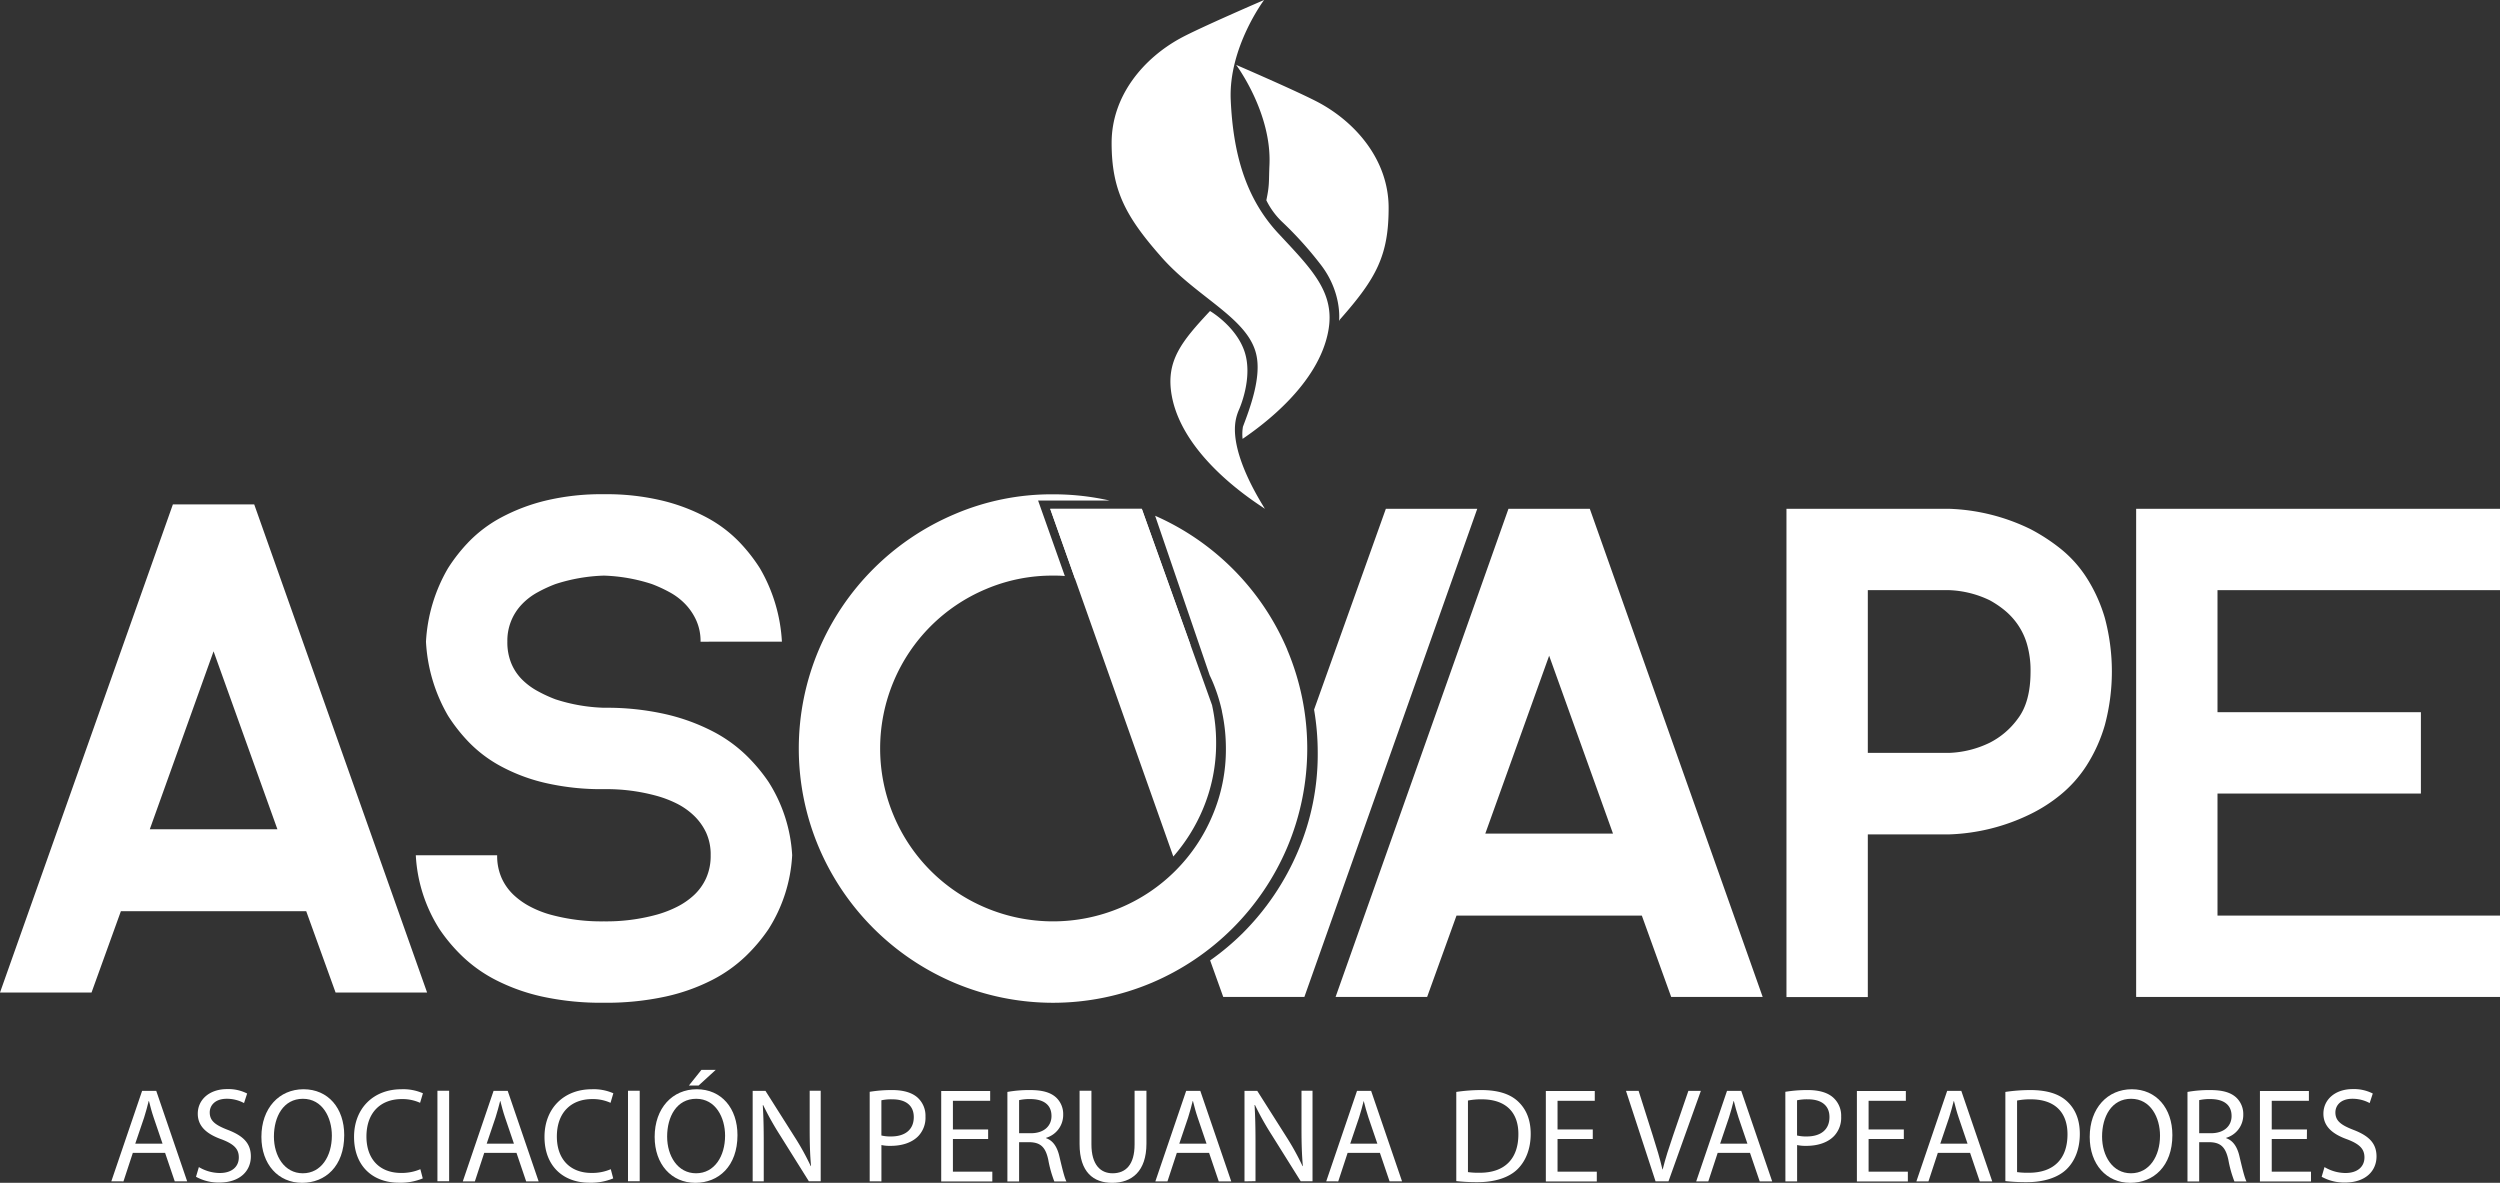 <svg xmlns="http://www.w3.org/2000/svg" viewBox="0 0 801.15 379.05"><rect x="0" y="0" width="801.15" height="379.05" fill="#333333" stroke="none"/><defs><style>.cls-1{fill:#fff;}</style></defs><g id="Capa_2" data-name="Capa 2"><g id="Capa_10" data-name="Capa 10"><path class="cls-1" d="M0,318.07,55.4,161.65H81.47l55.4,156.42H107.54L98.13,292H38.74l-9.41,26.07ZM68.44,208.72,48,265.75H88.9Z"></path><path class="cls-1" d="M224.5,205.64a16.18,16.18,0,0,0-1.36-6.79,18.55,18.55,0,0,0-3.53-5.25,20.42,20.42,0,0,0-5-3.8,44.2,44.2,0,0,0-5.7-2.63,54.92,54.92,0,0,0-15.39-2.71A55.44,55.44,0,0,0,178,187.17a44.2,44.2,0,0,0-5.7,2.63,20.42,20.42,0,0,0-5,3.8,16.79,16.79,0,0,0-4.71,12,17.63,17.63,0,0,0,1.27,7,16,16,0,0,0,3.44,5.16,21.69,21.69,0,0,0,5,3.71,44.2,44.2,0,0,0,5.7,2.63,55.09,55.09,0,0,0,15.57,2.71,85.27,85.27,0,0,1,19.83,2.08,64,64,0,0,1,14.93,5.44,45.4,45.4,0,0,1,10.68,7.6,54.65,54.65,0,0,1,7.25,8.6,48.7,48.7,0,0,1,7.6,23.54,48.92,48.92,0,0,1-7.6,23.71,54.2,54.2,0,0,1-7.25,8.6A45.43,45.43,0,0,1,228.3,314a61.89,61.89,0,0,1-14.93,5.34,89,89,0,0,1-19.83,2,88.54,88.54,0,0,1-19.91-2A62,62,0,0,1,158.78,314a45.43,45.43,0,0,1-10.68-7.61,53.59,53.59,0,0,1-7.24-8.6,48.72,48.72,0,0,1-7.61-23.71h26.07a17.4,17.4,0,0,0,1.45,7.33,17,17,0,0,0,3.89,5.43,24,24,0,0,0,5.44,3.8,32.88,32.88,0,0,0,6.24,2.45,61.73,61.73,0,0,0,17.2,2.17,61,61,0,0,0,17-2.17,35.77,35.77,0,0,0,6.34-2.45,23.45,23.45,0,0,0,5.52-3.8,17,17,0,0,0,3.89-5.43,17.4,17.4,0,0,0,1.45-7.33,16.84,16.84,0,0,0-1.45-7.25,18.38,18.38,0,0,0-3.89-5.43,22.64,22.64,0,0,0-5.52-3.89,35.73,35.73,0,0,0-6.34-2.44,60.62,60.62,0,0,0-17-2.18,79.65,79.65,0,0,1-18.83-2,57,57,0,0,1-14.21-5.34,42.06,42.06,0,0,1-10.14-7.6,53.78,53.78,0,0,1-6.79-8.6,52.52,52.52,0,0,1-7.06-23.72,52.23,52.23,0,0,1,7.06-23.54,53.78,53.78,0,0,1,6.79-8.6,42.32,42.32,0,0,1,10.14-7.6,60.32,60.32,0,0,1,14.21-5.43,76.35,76.35,0,0,1,18.83-2.08,76.35,76.35,0,0,1,18.83,2.08,60.32,60.32,0,0,1,14.21,5.43,42.32,42.32,0,0,1,10.14,7.6,53.78,53.78,0,0,1,6.79,8.6,52.23,52.23,0,0,1,7.06,23.54Z"></path><path class="cls-1" d="M428,319.48l55.4-156.43h26.07l55.4,156.43H535.55l-9.41-26.07H466.75l-9.41,26.07Zm68.44-109.35-20.46,57H516.9Z"></path><path class="cls-1" d="M572.49,163.05h52.14a64,64,0,0,1,26.07,6.52,60.23,60.23,0,0,1,9.6,6.25,38.5,38.5,0,0,1,8.32,9.23A50,50,0,0,1,674.51,198a66.54,66.54,0,0,1,0,34.39,49.84,49.84,0,0,1-5.89,13,40.15,40.15,0,0,1-8.32,9.32,49.34,49.34,0,0,1-9.6,6.16,63.85,63.85,0,0,1-26.07,6.52H598.56v52.14H572.49Zm26.07,78.22h26.07a32.4,32.4,0,0,0,13-3.26,25.18,25.18,0,0,0,9-7.7q4.08-5.34,4.08-15.11a30.46,30.46,0,0,0-1.09-8.6,21.57,21.57,0,0,0-3-6.43,22.22,22.22,0,0,0-4.25-4.62,30.87,30.87,0,0,0-4.71-3.17,32.56,32.56,0,0,0-13-3.26H598.56Z"></path><path class="cls-1" d="M684.55,163.05h116.6v26.07H710.62v39.11H775.8V254.3H710.62v39.11h90.53v26.07H684.55Z"></path><path class="cls-1" d="M344.54,185.57l-8-22.52H365.9l15.64,43.75s-10.15-11.1-18.92-15.63C351.82,185.6,344.54,185.57,344.54,185.57Z"></path><path class="cls-1" d="M385.37,259.55A54.06,54.06,0,0,0,389.72,238a55.16,55.16,0,0,0-1.27-11.85v-.08l-22.54-63H336.57L376,274.48A56,56,0,0,0,385.37,259.55Z"></path><path class="cls-1" d="M412.52,208.17a81.8,81.8,0,0,0-42.35-42.89l17.48,51.11c.3.64.6,1.27.88,1.92a53.5,53.5,0,0,1,3.06,9.59l0,.13,0,0a55.8,55.8,0,0,1,1.26,11.85,54,54,0,0,1-4.34,21.54A55.13,55.13,0,0,1,359,290.91a55.53,55.53,0,0,1-43.09,0,55.13,55.13,0,0,1-29.51-29.51,55.53,55.53,0,0,1,0-43.09,55.22,55.22,0,0,1,29.51-29.51,54.22,54.22,0,0,1,21.54-4.34c1.28,0,2.54,0,3.79.14l-8.57-24.19h22.94a81.58,81.58,0,0,0-18.16-2,78.94,78.94,0,0,0-31.68,6.42,82,82,0,0,0-43.36,43.36,81.28,81.28,0,0,0,0,63.37,81.92,81.92,0,0,0,43.36,43.36,81.28,81.28,0,0,0,63.37,0,81.92,81.92,0,0,0,43.36-43.36,81.4,81.4,0,0,0,0-63.37Z"></path><path class="cls-1" d="M444.11,163.05l-23,64.35a82.07,82.07,0,0,1,1.17,13.87A79,79,0,0,1,415.85,273a82.73,82.73,0,0,1-17.47,25.89,80.79,80.79,0,0,1-10.58,8.88L392,319.48H418l55.4-156.43Z"></path><path class="cls-1" d="M429.12,102.78c1.07-1-.52.5.49-.64C441.05,89.17,445,81.87,445,66.61S434.53,39.37,422.84,33c-6.18-3.36-26.71-12.21-26.71-12.21s11.44,15.27,10.68,32.06c-.25,5.51.06,6.34-1,11.33a24.42,24.42,0,0,0,5.45,7.28,116.69,116.69,0,0,1,11.71,13C430.21,93.57,429.12,102.78,429.12,102.78Z"></path><path class="cls-1" d="M387.76,99.67c-9.07,9.72-14.31,16-12.24,27.23,3.81,20.61,29,35.37,29.77,36.13s-11.91-17.31-9.16-29a15.89,15.89,0,0,1,.89-2.68s4.82-10.48,1.65-19.13C395.78,104.33,387.76,99.67,387.76,99.67Z"></path><path class="cls-1" d="M405.09,0S393.64,15.26,394.4,32.06,399,63.35,409.66,74.8s18.32,18.92,16,31.29c-3.16,17.09-21,30.15-27.46,34.55a14.29,14.29,0,0,1,.11-3.89c2.34-6.15,6-16,4.25-23.25-2.74-11.63-18.88-18.09-30.33-31.07s-16-21.37-16-36.64,10.44-27.23,22.13-33.58C384.55,8.85,405.09,0,405.09,0Z"></path><path class="cls-1" d="M466.68,349.92a54.23,54.23,0,0,1,8-.6c5.38,0,9.22,1.25,11.76,3.62s4.09,5.73,4.09,10.43S489,372,486.32,374.66s-7.19,4.18-12.84,4.18a59.11,59.11,0,0,1-6.8-.35Zm3.74,25.69a24.12,24.12,0,0,0,3.8.21c8,0,12.36-4.48,12.36-12.32.05-6.85-3.83-11.21-11.76-11.21a21.78,21.78,0,0,0-4.4.39Z"></path><path class="cls-1" d="M510.42,365H499.13v10.47h12.58v3.15H495.38v-29h15.68v3.14H499.13v9.18h11.29Z"></path><path class="cls-1" d="M530.54,378.58l-9.48-29h4.05l4.53,14.3c1.25,3.92,2.32,7.46,3.1,10.86h.09c.82-3.36,2-7,3.31-10.82l4.92-14.34h4l-10.38,29Z"></path><path class="cls-1" d="M550.45,369.44l-3,9.14h-3.88l9.87-29H558l9.91,29h-4l-3.11-9.14Zm9.53-2.93-2.85-8.36c-.64-1.89-1.07-3.62-1.5-5.3h-.09c-.43,1.73-.91,3.49-1.47,5.26l-2.84,8.4Z"></path><path class="cls-1" d="M572.13,349.88a43.65,43.65,0,0,1,7.2-.56c3.71,0,6.42.86,8.14,2.41a7.8,7.8,0,0,1,2.55,6.08,8.54,8.54,0,0,1-2.24,6.2c-2,2.12-5.22,3.19-8.88,3.19a12.68,12.68,0,0,1-3-.26v11.64h-3.75Zm3.75,14a12.35,12.35,0,0,0,3.1.31c4.53,0,7.29-2.2,7.29-6.21,0-3.83-2.72-5.69-6.85-5.69a15.23,15.23,0,0,0-3.54.31Z"></path><path class="cls-1" d="M610.1,365H598.81v10.47h12.58v3.15H595.06v-29h15.69v3.14H598.81v9.18H610.1Z"></path><path class="cls-1" d="M621,369.44l-3,9.14h-3.87l9.86-29h4.53l9.91,29h-4l-3.1-9.14Zm9.52-2.93-2.84-8.36c-.65-1.89-1.08-3.62-1.51-5.3h-.08c-.43,1.73-.91,3.49-1.47,5.26l-2.84,8.4Z"></path><path class="cls-1" d="M642.64,349.92a54.35,54.35,0,0,1,8-.6c5.39,0,9.22,1.25,11.77,3.62s4.09,5.73,4.09,10.43S665,372,662.29,374.66s-7.2,4.18-12.84,4.18a59.42,59.42,0,0,1-6.81-.35Zm3.75,25.69a24.06,24.06,0,0,0,3.79.21c8,0,12.37-4.48,12.37-12.32,0-6.85-3.84-11.21-11.77-11.21a21.66,21.66,0,0,0-4.39.39Z"></path><path class="cls-1" d="M696.16,363.76c0,10-6.07,15.29-13.49,15.29-7.67,0-13-5.94-13-14.73,0-9.23,5.73-15.26,13.49-15.26C691,349.06,696.16,355.14,696.16,363.76Zm-22.53.47c0,6.2,3.36,11.76,9.26,11.76s9.31-5.47,9.31-12.06c0-5.78-3-11.81-9.27-11.81S673.63,357.85,673.63,364.23Z"></path><path class="cls-1" d="M701,349.92a39.69,39.69,0,0,1,7.19-.6c4,0,6.6.73,8.41,2.37a7.26,7.26,0,0,1,2.28,5.52,7.63,7.63,0,0,1-5.47,7.41v.13c2.24.77,3.57,2.84,4.26,5.86.95,4.05,1.64,6.85,2.24,8h-3.87a37.27,37.27,0,0,1-1.94-6.94c-.87-4-2.42-5.51-5.82-5.64h-3.53v12.58H701Zm3.75,13.23h3.83c4,0,6.55-2.2,6.55-5.51,0-3.75-2.71-5.39-6.68-5.43a15.55,15.55,0,0,0-3.7.34Z"></path><path class="cls-1" d="M739.26,365H728v10.47h12.58v3.15H724.22v-29h15.69v3.14H728v9.18h11.29Z"></path><path class="cls-1" d="M744.91,374a13.23,13.23,0,0,0,6.72,1.9c3.84,0,6.08-2,6.08-5,0-2.71-1.55-4.26-5.48-5.77-4.74-1.68-7.67-4.14-7.67-8.23,0-4.53,3.75-7.89,9.4-7.89a13.23,13.23,0,0,1,6.42,1.42l-1,3.06a11.59,11.59,0,0,0-5.51-1.38c-4,0-5.47,2.37-5.47,4.36,0,2.71,1.76,4.05,5.77,5.6,4.91,1.89,7.41,4.26,7.41,8.53,0,4.48-3.32,8.36-10.17,8.36a15,15,0,0,1-7.41-1.85Z"></path><path class="cls-1" d="M42.57,369.44l-3,9.14H35.67l9.87-29h4.53l9.91,29H56l-3.1-9.14Zm9.52-2.93-2.84-8.36c-.65-1.89-1.08-3.62-1.51-5.3h-.09c-.43,1.73-.9,3.49-1.46,5.26l-2.85,8.4Z"></path><path class="cls-1" d="M63.73,374a13.23,13.23,0,0,0,6.72,1.9c3.84,0,6.08-2,6.08-5,0-2.71-1.55-4.26-5.48-5.77-4.74-1.68-7.67-4.14-7.67-8.23,0-4.53,3.75-7.89,9.4-7.89a13.23,13.23,0,0,1,6.42,1.42l-1,3.06a11.67,11.67,0,0,0-5.52-1.38c-4,0-5.47,2.37-5.47,4.36,0,2.71,1.76,4.05,5.77,5.6,4.91,1.89,7.41,4.26,7.41,8.53,0,4.48-3.32,8.36-10.17,8.36a15,15,0,0,1-7.41-1.85Z"></path><path class="cls-1" d="M110.31,363.76c0,10-6.07,15.29-13.48,15.29-7.67,0-13.06-5.94-13.06-14.73,0-9.23,5.73-15.26,13.49-15.26C105.19,349.06,110.31,355.14,110.31,363.76Zm-22.53.47c0,6.2,3.36,11.76,9.26,11.76s9.31-5.47,9.31-12.06c0-5.78-3-11.81-9.27-11.81S87.78,357.85,87.78,364.23Z"></path><path class="cls-1" d="M135.48,377.63a18.58,18.58,0,0,1-7.67,1.38c-8.18,0-14.35-5.17-14.35-14.69,0-9.1,6.17-15.26,15.17-15.26a15.71,15.71,0,0,1,6.9,1.29l-.91,3.06a13.66,13.66,0,0,0-5.86-1.2c-6.81,0-11.33,4.35-11.33,12,0,7.11,4.09,11.67,11.16,11.67a15.08,15.08,0,0,0,6.12-1.2Z"></path><path class="cls-1" d="M143.93,349.54v29h-3.75v-29Z"></path><path class="cls-1" d="M155.18,369.44l-3,9.14h-3.87l9.86-29h4.53l9.91,29h-4l-3.1-9.14Zm9.52-2.93-2.84-8.36c-.65-1.89-1.08-3.62-1.51-5.3h-.08c-.44,1.73-.91,3.49-1.47,5.26l-2.84,8.4Z"></path><path class="cls-1" d="M196.51,377.63a18.61,18.61,0,0,1-7.67,1.38c-8.19,0-14.35-5.17-14.35-14.69,0-9.1,6.16-15.26,15.17-15.26a15.65,15.65,0,0,1,6.89,1.29l-.9,3.06a13.69,13.69,0,0,0-5.86-1.2c-6.81,0-11.34,4.35-11.34,12,0,7.11,4.1,11.67,11.16,11.67a15,15,0,0,0,6.12-1.2Z"></path><path class="cls-1" d="M205,349.54v29h-3.75v-29Z"></path><path class="cls-1" d="M236.33,363.76c0,10-6.08,15.29-13.49,15.29-7.67,0-13.05-5.94-13.05-14.73,0-9.23,5.73-15.26,13.48-15.26C231.2,349.06,236.33,355.14,236.33,363.76Zm-22.54.47c0,6.2,3.36,11.76,9.27,11.76s9.3-5.47,9.3-12.06c0-5.78-3-11.81-9.26-11.81S213.79,357.85,213.79,364.23Zm15.56-21.37-5.47,5h-3.11l4-5Z"></path><path class="cls-1" d="M241.2,378.58v-29h4.1l9.3,14.69a80.79,80.79,0,0,1,5.22,9.44l.08-.05c-.34-3.88-.43-7.41-.43-11.93V349.54H263v29h-3.8L250,363.84a94.4,94.4,0,0,1-5.43-9.69l-.13,0c.22,3.66.31,7.15.31,12v12.41Z"></path><path class="cls-1" d="M278.7,349.88a43.61,43.61,0,0,1,7.19-.56c3.71,0,6.42.86,8.15,2.41a7.83,7.83,0,0,1,2.54,6.08,8.54,8.54,0,0,1-2.24,6.2c-2,2.12-5.21,3.19-8.88,3.19a12.6,12.6,0,0,1-3-.26v11.64H278.7Zm3.75,14a12.24,12.24,0,0,0,3.1.31c4.52,0,7.28-2.2,7.28-6.21,0-3.83-2.71-5.69-6.85-5.69a15.07,15.07,0,0,0-3.53.31Z"></path><path class="cls-1" d="M316.66,365H305.37v10.47H318v3.15H301.62v-29h15.69v3.14H305.37v9.18h11.29Z"></path><path class="cls-1" d="M322.83,349.92a39.69,39.69,0,0,1,7.19-.6c4,0,6.6.73,8.41,2.37a7.26,7.26,0,0,1,2.28,5.52,7.63,7.63,0,0,1-5.47,7.41v.13c2.24.77,3.57,2.84,4.26,5.86.95,4.05,1.64,6.85,2.25,8h-3.88a37.27,37.27,0,0,1-1.94-6.94c-.86-4-2.42-5.51-5.82-5.64h-3.53v12.58h-3.75Zm3.75,13.23h3.83c4,0,6.55-2.2,6.55-5.51,0-3.75-2.71-5.39-6.68-5.43a15.55,15.55,0,0,0-3.7.34Z"></path><path class="cls-1" d="M349.76,349.54v17.19c0,6.5,2.89,9.26,6.77,9.26,4.31,0,7.06-2.84,7.06-9.26V349.54h3.8v16.93c0,8.92-4.7,12.58-11,12.58-5.95,0-10.43-3.4-10.43-12.41v-17.1Z"></path><path class="cls-1" d="M377.13,369.44l-3,9.14h-3.88l9.87-29h4.53l9.91,29h-4l-3.1-9.14Zm9.52-2.93-2.84-8.36c-.65-1.89-1.08-3.62-1.51-5.3h-.09c-.43,1.73-.9,3.49-1.46,5.26l-2.84,8.4Z"></path><path class="cls-1" d="M398.81,378.58v-29h4.09l9.31,14.69a82.11,82.11,0,0,1,5.21,9.44l.09-.05c-.34-3.88-.43-7.41-.43-11.93V349.54h3.53v29h-3.79l-9.22-14.74a90.77,90.77,0,0,1-5.43-9.69l-.13,0c.21,3.66.3,7.15.3,12v12.41Z"></path><path class="cls-1" d="M431.86,369.44l-3,9.14H425l9.87-29h4.52l9.91,29h-4l-3.1-9.14Zm9.53-2.93-2.85-8.36c-.64-1.89-1.08-3.62-1.51-5.3H437c-.43,1.73-.91,3.49-1.47,5.26l-2.84,8.4Z"></path></g></g></svg>